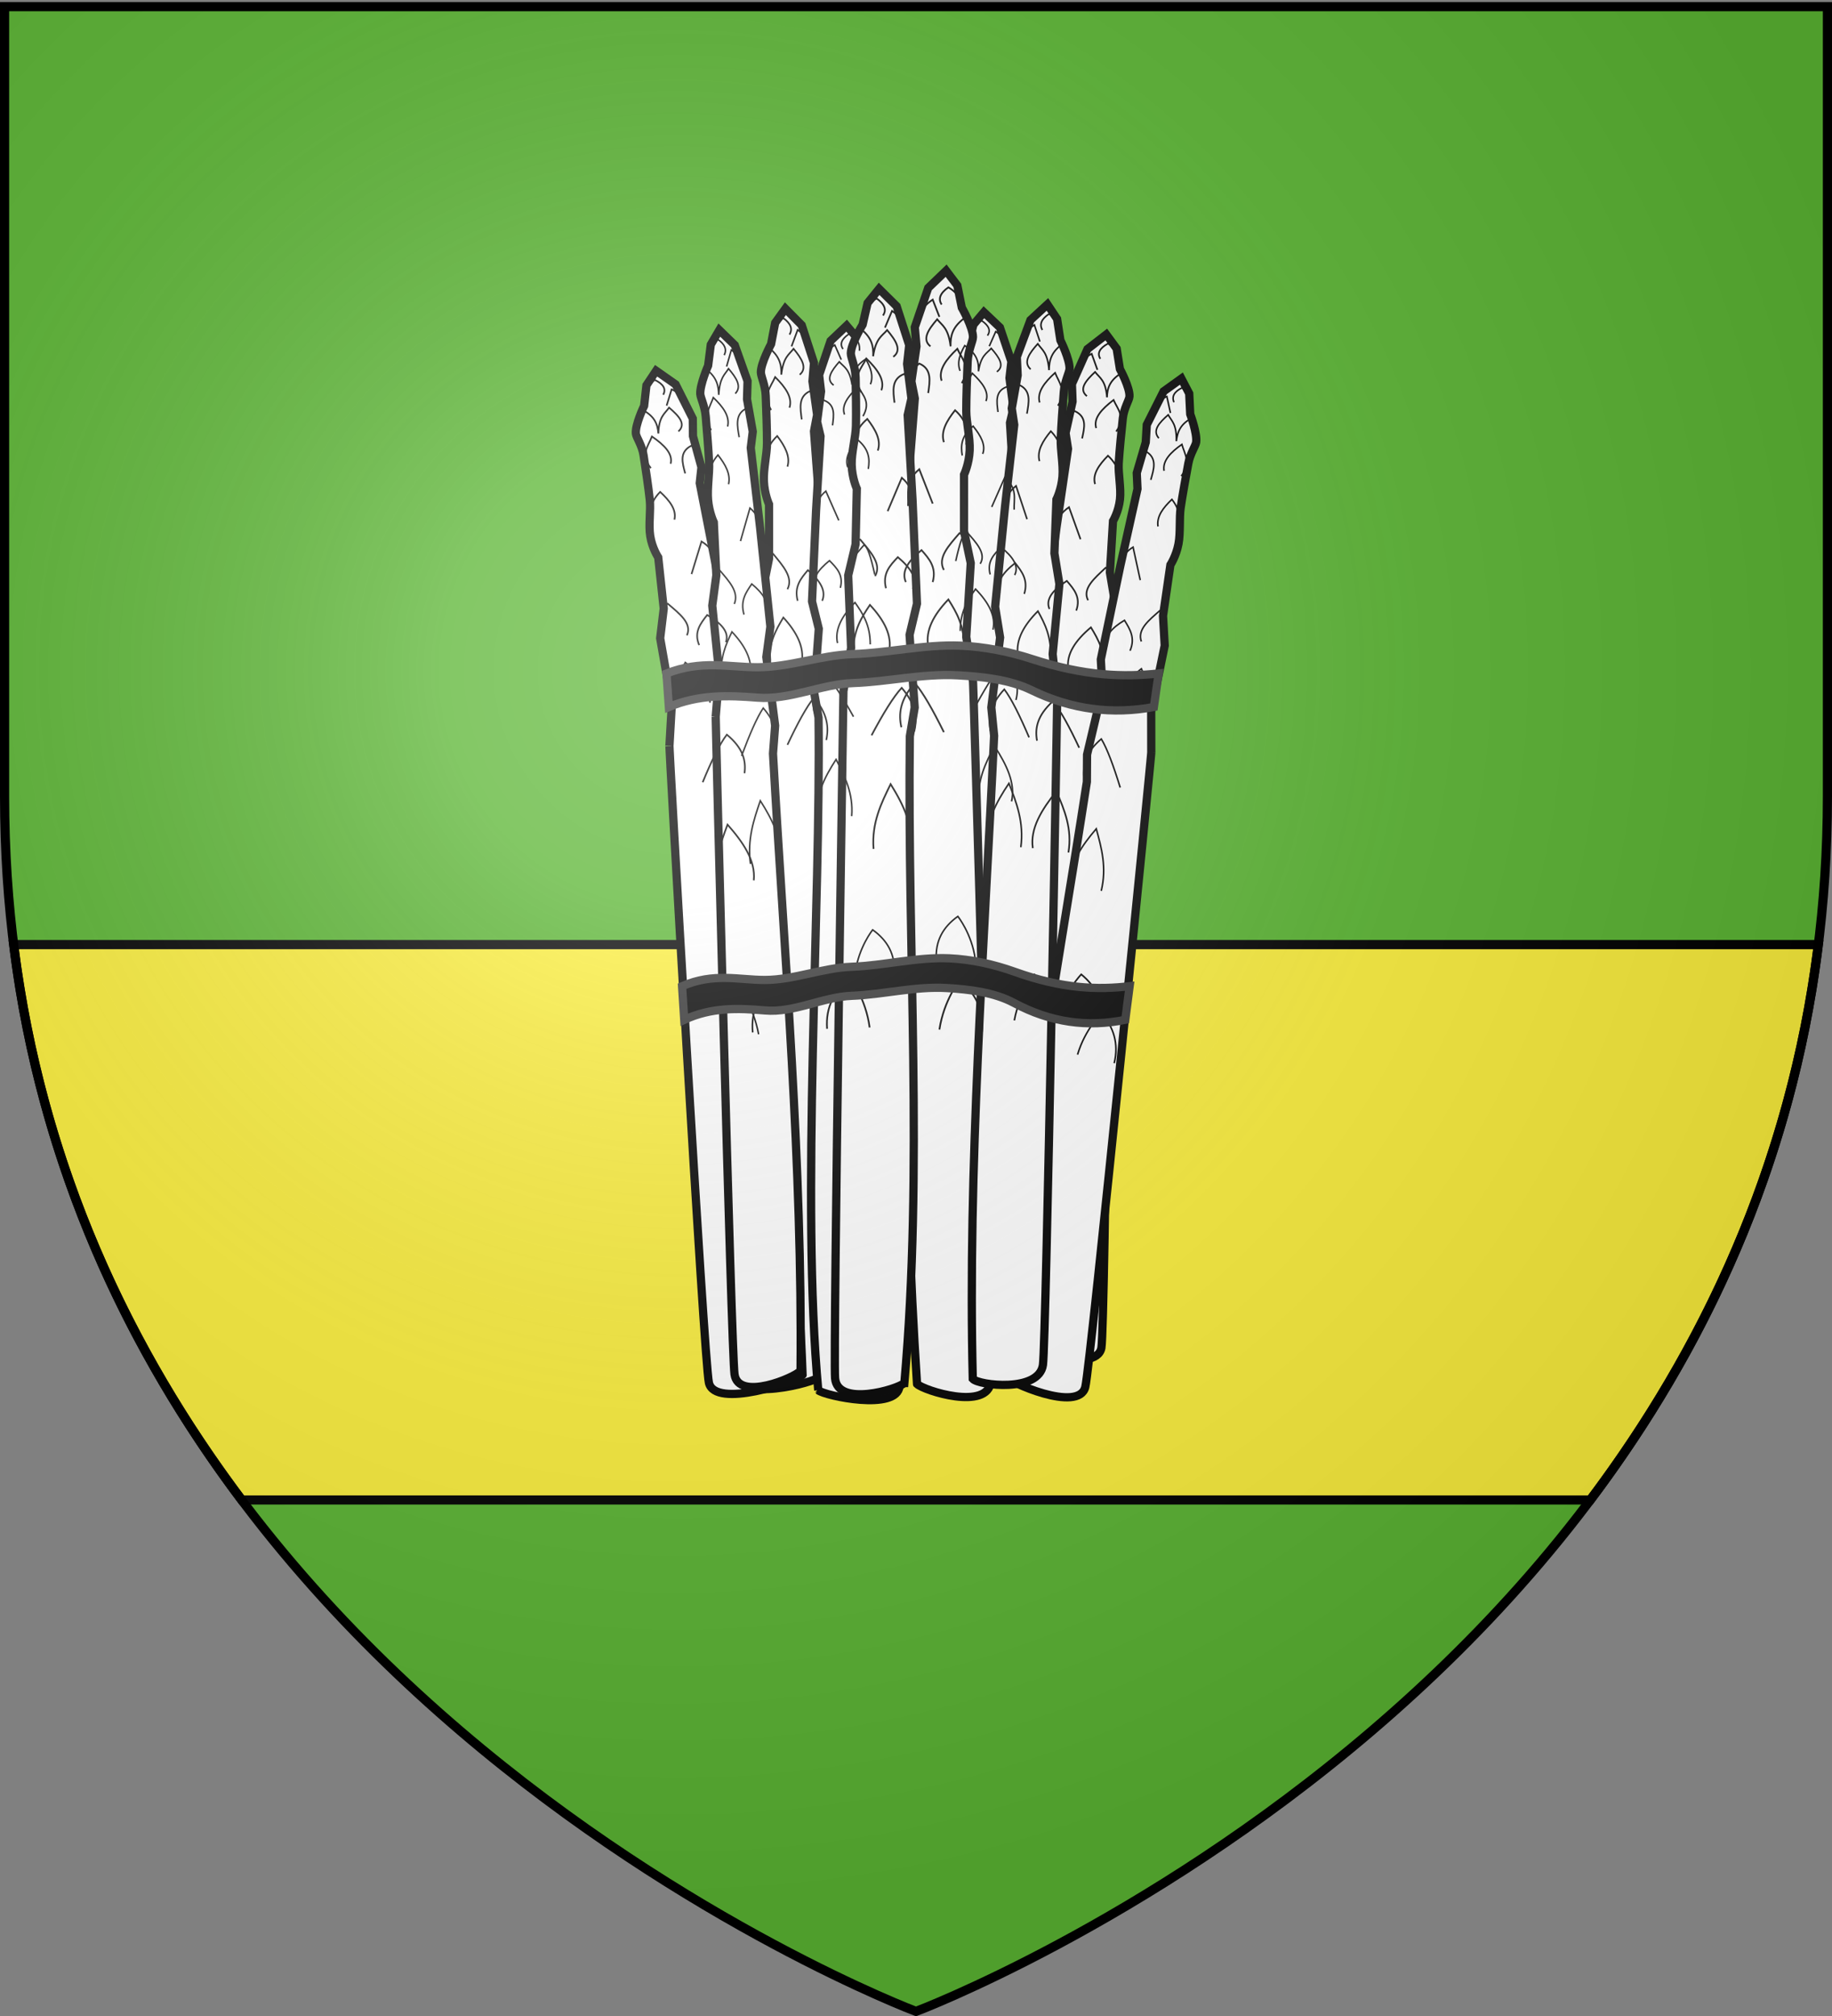 <svg xmlns="http://www.w3.org/2000/svg" xmlns:xlink="http://www.w3.org/1999/xlink" height="660" width="600" version="1.0"><rect width="100%" height="100%" fill="#808080" stroke="none"/><defs><radialGradient xlink:href="#a" id="b" gradientUnits="userSpaceOnUse" gradientTransform="matrix(1.353 0 0 1.349 -77.63 -85.747)" cx="221.445" cy="226.331" fx="221.445" fy="226.331" r="300"/><linearGradient id="a"><stop style="stop-color:white;stop-opacity:.314" offset="0"/><stop offset=".19" style="stop-color:white;stop-opacity:.251"/><stop style="stop-color:#6b6b6b;stop-opacity:.125" offset=".6"/><stop style="stop-color:black;stop-opacity:.125" offset="1"/></linearGradient></defs><g style="display:inline"><path style="fill:#5ab532;fill-opacity:1;fill-rule:evenodd;stroke:none;stroke-width:1px;stroke-linecap:butt;stroke-linejoin:miter;stroke-opacity:1" d="M300 658.5s298.5-112.32 298.5-397.772V2.176H1.5v258.552C1.5 546.18 300 658.5 300 658.5z"/><path style="fill:#fcef3c;fill-opacity:1;fill-rule:evenodd;stroke:#000;stroke-width:3;stroke-linecap:butt;stroke-linejoin:miter;stroke-opacity:1;display:inline;stroke-miterlimit:4;stroke-dasharray:none" d="M4.469 309.25c9.084 73.035 38.133 133.205 74.687 181.813h441.688c36.554-48.608 65.603-108.778 74.687-181.813H4.47z"/><path d="M268.602 450.678c-2.059 2.08-27.17 8.488-28.109-.771-.761-7.51 8.7-224.502 8.7-219.962l2.008-13.892-1.338-23.154 2.008-10.033v-17.752s-1.52-3.351-1.695-7.654c-.16-3.956 1.025-8.715 1.025-12.412 0-4.504-.228-10.586-.417-15.483-.136-3.494-1.59-6.386-1.59-7.671 0-3.087 3.346-9.262 3.346-9.262l1.338-6.946 3.347-4.63 5.354 5.402 4.015 12.349-.504 6.02 1.521 10.985-1.017 5.377 2.008 27.013 2.008 33.187-2.008 10.033 2.008 23.154-1.262 9.268c.626 68.945 3.546 137.89-.746 206.834z" style="fill:#fff;fill-opacity:1;fill-rule:evenodd;stroke:#000;stroke-width:2.7;stroke-linecap:butt;stroke-linejoin:miter;stroke-miterlimit:4;stroke-opacity:1;stroke-dasharray:none"/><path d="M267.983 455.15c2.101 1.813 25.886 6.945 26.635-1.379.607-6.75-6.77-235.873-6.677-231.803l-2.291-12.405.863-20.79-2.213-8.946-.363-15.914s1.45-3.042 1.536-6.903c.08-3.55-1.203-7.788-1.279-11.102-.092-4.038.011-9.496.1-13.89.065-3.137 1.46-5.764 1.433-6.917-.063-2.767-3.535-8.22-3.535-8.22l-1.48-6.195-3.44-4.07-5.243 4.974-3.761 11.17.628 5.384-1.296 9.885 1.127 4.795-1.454 24.266-1.327 29.8 2.213 8.947-1.533 20.806 1.452 8.278c.786 61.823-5.798 158.526-.095 220.23zM326.45 415.93c-2.102 1.813-27.338 6.944-28.086-1.38-.607-6.75 13.299-201.05 13.206-196.98l2.291-12.404-.863-20.79 2.213-8.946.363-15.914s-1.45-3.042-1.536-6.903c-.08-3.55 1.203-7.788 1.279-11.102.092-4.038-.011-9.496-.1-13.89-.065-3.137-1.46-5.764-1.433-6.917.063-2.767 3.535-8.22 3.535-8.22l1.48-6.195 3.44-4.07 5.243 4.974 3.761 11.169-.628 5.385 1.296 9.885-1.126 4.795 1.453 24.266 1.327 29.8-2.213 8.947 1.533 20.806-1.452 8.277c-.786 61.824.72 123.703-4.984 185.407z" style="fill:#fff;fill-opacity:1;fill-rule:evenodd;stroke:#000;stroke-width:2.7;stroke-linecap:butt;stroke-linejoin:miter;stroke-miterlimit:4;stroke-opacity:1;stroke-dasharray:none"/><path d="M300.339 453.095c2.254 2.167 23.156 8.848 24.184-.805.833-7.828-5.863-234.037-5.863-229.304l-2.199-14.482 1.466-24.137-2.199-10.46v-18.505s1.665-3.494 1.856-7.98c.175-4.124-1.123-9.085-1.123-12.94 0-4.695.25-11.034.458-16.14.148-3.642 1.74-6.656 1.74-7.996 0-3.219-3.663-9.655-3.663-9.655l-1.466-7.242-3.664-4.827-5.863 5.632-4.397 12.873.552 6.277-1.666 11.45 1.114 5.606-2.199 28.16-2.198 34.597 2.198 10.46-2.198 24.137 1.382 9.661c-.686 71.873-.952 143.747 3.748 215.62z" style="fill:#fff;fill-opacity:1;fill-rule:evenodd;stroke:#000;stroke-width:2.7;stroke-linecap:butt;stroke-linejoin:miter;stroke-miterlimit:4;stroke-opacity:1;stroke-dasharray:none"/><path d="M296.189 452.774c-2.301 2.07-21.873 7.93-22.693-1.574-.664-7.709 2.837-229.571 2.735-224.924l2.51-14.165-.946-23.739 2.423-10.214.398-18.172s-1.589-3.473-1.683-7.883c-.086-4.053 1.318-8.892 1.4-12.677.102-4.61-.011-10.842-.11-15.86-.07-3.581-1.597-6.581-1.568-7.897.07-3.16 3.871-9.388 3.871-9.388l1.622-7.073 3.767-4.647 5.74 5.68 4.118 12.753-.687 6.15 1.42 11.286-1.235 5.476 1.592 27.708 1.453 34.028-2.423 10.215 1.678 23.757-1.59 9.453c-.86 70.593 4.453 141.25-1.792 211.707zM262.852 450.11c-2.03 2.203-28.717 11.2-30.68 2.57-1.593-7-13.375-212.967-12.913-208.681l.772-13.351-3.814-21.702 1.165-9.708-1.806-16.758s-1.997-2.986-2.624-7.028c-.577-3.716.23-8.348-.147-11.838-.459-4.252-1.326-9.967-2.03-14.568-.504-3.283-2.382-5.842-2.512-7.055-.314-2.915 2.7-9.137 2.7-9.137l.75-6.714 3.173-4.765 6.378 4.472 5.629 11.187.063 5.743 2.775 10.192-.56 5.195 4.935 25.267 5.563 31.095-1.165 9.708 4.542 21.623-.431 8.898c7.698 65.015 17.894 129.762 20.237 195.354z" style="fill:#fff;fill-opacity:1;fill-rule:evenodd;stroke:#000;stroke-width:2.7;stroke-linecap:butt;stroke-linejoin:miter;stroke-miterlimit:4;stroke-opacity:1;stroke-dasharray:none"/><path d="M262.185 448.767c-1.752 2.17-20.345 10.13-21.622 1.15-1.035-7.282-6.368-219.858-6.155-215.424l1.152-13.704-2.287-22.524 1.334-9.935-.832-17.338s-1.523-3.17-1.88-7.361c-.33-3.853.512-8.582.338-12.193-.21-4.399-.7-10.323-1.1-15.093-.286-3.404-1.728-6.13-1.788-7.385-.145-3.015 2.572-9.272 2.572-9.272l.877-6.875 2.789-4.75 5.062 4.914 4.186 11.789-.171 5.915 1.881 10.625-.661 5.32 3.069 26.248 3.359 32.277-1.334 9.936 2.889 22.478-.7 9.137c3.793 67.296 9.647 134.436 9.022 202.065zM329.95 440.147c2.131 2.105 29.214 9.83 30.767 1.116 1.26-7.067 3.29-213.36 3.032-209.057l-1.403-13.3 2.784-21.858-1.623-9.642 1.012-16.825s1.853-3.077 2.288-7.143c.4-3.74-.623-8.328-.412-11.832.257-4.27.853-10.019 1.34-14.648.346-3.303 2.101-5.948 2.175-7.166.176-2.926-3.13-8.999-3.13-8.999l-1.067-6.671-3.394-4.61-6.16 4.77-5.093 11.44.208 5.74-2.29 10.31.806 5.164-3.735 25.471-4.087 31.324 1.623 9.642-3.515 21.814.851 8.867c-4.616 65.307-11.738 130.463-10.978 196.093z" style="fill:#fff;fill-opacity:1;fill-rule:evenodd;stroke:#000;stroke-width:2.7;stroke-linecap:butt;stroke-linejoin:miter;stroke-miterlimit:4;stroke-opacity:1;stroke-dasharray:none"/><path d="M328.552 450.199c1.679 2.289 24.736 12.43 26.889 3.895 1.746-6.923 22.23-212.132 21.613-207.87l-.025-13.369 4.424-21.51-.55-9.747 2.414-16.66s1.904-2.896 2.655-6.906c.69-3.686.208-8.348.71-11.817.613-4.228 1.657-9.898 2.503-14.463.604-3.257 2.384-5.731 2.558-6.938.42-2.897-1.93-9.242-1.93-9.242l-.33-6.74-2.56-4.895-5.836 4.19-5.505 10.93-.337 5.734-2.944 10.059.238 5.213-5.585 25.023-6.425 30.817.55 9.747-5.062 21.4-.057 8.906c-9.97 64.604-22.125 128.83-27.408 194.243z" style="fill:#fff;fill-opacity:1;fill-rule:evenodd;stroke:#000;stroke-width:2.7;stroke-linecap:butt;stroke-linejoin:miter;stroke-miterlimit:4;stroke-opacity:1;stroke-dasharray:none"/><path d="M318.596 451.412c1.98 2.16 21.7 4.554 22.983-4.597 1.042-7.42 4.834-223.314 4.664-218.807l-1.486-13.886 2.203-22.928-1.63-10.056.663-17.625s1.644-3.258 1.98-7.522c.307-3.92-.699-8.701-.56-12.372.168-4.472.623-10.5.996-15.354.266-3.463 1.827-6.267 1.875-7.543.116-3.065-2.997-9.35-2.997-9.35l-1.077-6.96-3.17-4.752-5.552 5.117-4.474 12.075.28 6.002-1.932 10.836.815 5.386-3.016 26.729-3.248 32.86 1.631 10.054-2.872 22.898.915 9.26c-3.205 68.428-8.7 141.88-6.991 210.535z" style="fill:#fff;fill-opacity:1;fill-rule:evenodd;stroke:#000;stroke-width:2.7;stroke-linecap:butt;stroke-linejoin:miter;stroke-miterlimit:4;stroke-opacity:1;stroke-dasharray:none"/><g style="stroke:#000;stroke-opacity:1"><path style="fill:none;fill-rule:evenodd;stroke:#000;stroke-width:.534;stroke-linecap:butt;stroke-linejoin:miter;stroke-miterlimit:4;stroke-dasharray:none;stroke-opacity:1" d="M259.232 337.225c-1.338-9.262-6.023-15.436-6.023-15.436-4.722 3.966-7.32 9.157-6.693 16.207m16.063-121.171c.869-4.888-1.545-9.776-6.024-14.664-2.467 4.1-4.84 8.31-4.684 15.435m6.023-24.697c2.025-3.859-1.525-7.718-4.685-11.577-1.115.119-2.23 4.535-3.346 10.805m8.031-39.361c1.022-3.345-.833-6.69-3.346-10.034-3.793 3.602-3.974 7.204-3.347 10.806m16.063-16.208c.442-3.087 1.798-6.175-2.008-9.262-3.84 1.727-3.174 5.534-2.677 9.262m-4.016-3.86c1.07-3.344-1.326-6.688-4.685-10.032-1.395 3.163-4.13 5.71-1.338 10.805m9.37-11.577c2.648-2.193.621-5.283-2.008-8.49-1.523 1.982-3.328 2.656-4.016 8.49.05-3.087-.341-6.175-4.685-9.262-1.492 3.087-2.497 6.175-1.338 9.262m16.062-6.175c-.719-2.83-.584-5.66-4.685-8.49l-2.008 5.403m-.669-3.859c1.116-1.8.446-3.601-2.008-5.402-3.348 2.058-3.51 4.116-3.346 6.174m16.063 86.379c1.43-3.344-.78-6.689-4.685-10.033-2.255 2.687-4.57 5.34-3.347 10.033m9.37 45.598c.897-4.201.412-8.668-4.016-13.892-2.42 2.932-5.388 8.392-8.7 15.436"/><path d="M280.104 318.388c1.148-8.336 5.705-13.985 5.705-13.985 4.802 3.44 7.505 8.03 7.023 14.366m-24.62-52.012c-1.346-5.967 1.657-12.04 5.61-18.137 2.857 5.557 5.698 11.123 5.111 18.567m-4.642-56.654c-.969-4.361 1.344-8.802 5.721-13.294 2.55 3.617 5.009 7.333 5 13.724m-6.528-21.994c-2.103-3.41 1.366-6.956 4.447-10.493 1.117.08 2.323 4.011 3.566 9.605m-19.13-16.84c.133-3.464-1.192-6.893 3.109-10.46l4.236 9.589m2.95-17.38c-1.09-2.973.695-6.017 3.14-9.076 3.865 3.136 4.12 6.36 3.566 9.605m-16.39-14.138c-.505-2.757-1.923-5.491 1.818-8.352 3.875 1.455 3.286 4.883 2.866 8.238m3.935-3.558c-1.137-2.972 1.189-6.029 4.478-9.11 1.46 2.803 4.246 5.019 1.56 9.655m-9.605-10.15c-2.692-1.9-.73-4.72 1.834-7.66 1.562 1.74 3.381 2.3 4.188 7.513-.113-2.766.215-5.544 4.494-8.417 1.556 2.73 2.623 5.474 1.528 8.27m-16.185-5.143c.661-2.555.469-5.088 4.51-7.725l2.118 4.794m.59-3.476c-1.152-1.587-.52-3.218 1.897-4.892 3.389 1.763 3.594 3.604 3.471 5.453m-14.287 77.83c-1.5-2.963.641-6.015 4.478-9.11 2.309 2.355 4.677 4.677 3.55 8.914m-8.432 41.107c-.983-3.744-.59-7.76 3.73-12.553 2.48 2.57 5.56 7.393 9.014 13.626M319.407 313.99c-1.148-8.335-5.705-13.984-5.705-13.984-4.802 3.44-7.505 8.03-7.023 14.366m24.62-52.012c1.346-5.967-1.657-12.04-5.61-18.137-2.857 5.557-5.698 11.123-5.111 18.567m4.642-56.654c.97-4.361-1.344-8.802-5.721-13.294-2.55 3.617-5.009 7.333-5 13.724m6.528-21.994c2.103-3.41-1.366-6.956-4.447-10.493-1.117.079-2.323 4.011-3.566 9.605m19.13-16.84c-.133-3.464 1.192-6.893-3.109-10.46l-4.236 9.588m-2.95-17.379c1.09-2.973-.695-6.017-3.14-9.076-3.865 3.136-4.12 6.36-3.566 9.604m16.39-14.137c.505-2.757 1.923-5.491-1.818-8.352-3.875 1.455-3.286 4.883-2.866 8.238m-3.935-3.558c1.137-2.972-1.189-6.029-4.478-9.11-1.46 2.803-4.246 5.019-1.56 9.655m9.605-10.15c2.692-1.9.73-4.721-1.834-7.66-1.562 1.74-3.381 2.3-4.188 7.513.113-2.767-.215-5.544-4.494-8.418-1.556 2.732-2.623 5.475-1.528 8.27m16.185-5.142c-.661-2.555-.469-5.088-4.51-7.726l-2.118 4.795m-.59-3.476c1.152-1.587.52-3.218-1.897-4.893-3.389 1.764-3.594 3.605-3.471 5.454m14.287 77.83c1.5-2.963-.641-6.015-4.478-9.11-2.309 2.355-4.677 4.677-3.55 8.914m8.432 41.107c.983-3.745.59-7.76-3.73-12.553-2.48 2.57-5.559 7.392-9.014 13.626" style="fill:none;fill-rule:evenodd;stroke:#000;stroke-width:.505;stroke-linecap:butt;stroke-linejoin:miter;stroke-miterlimit:4;stroke-dasharray:none;stroke-opacity:1"/><path style="fill:none;fill-rule:evenodd;stroke:#000;stroke-width:.57;stroke-linecap:butt;stroke-linejoin:miter;stroke-miterlimit:4;stroke-dasharray:none;stroke-opacity:1" d="M307.667 337.056c1.466-9.655 6.596-16.091 6.596-16.091 5.17 4.134 8.015 9.546 7.328 16.896m-17.588-126.319c-.952-5.095 1.691-10.19 6.596-15.287 2.701 4.276 5.299 8.665 5.13 16.092m-6.596-25.746c-2.217-4.023 1.67-8.046 5.13-12.07 1.221.124 2.443 4.729 3.664 11.265m-20.52-20.114c.232-4.023-1.132-8.046 3.664-12.07l4.398 11.265m3.664-20.114c-1.12-3.487.911-6.973 3.664-10.46 4.153 3.755 4.35 7.51 3.664 11.264m-17.588-16.896c-.484-3.218-1.969-6.437 2.198-9.655 4.206 1.8 3.476 5.769 2.932 9.655m4.397-4.023c-1.17-3.486 1.452-6.973 5.13-10.46 1.528 3.299 4.522 5.953 1.466 11.265m-10.26-12.069c-2.9-2.285-.681-5.507 2.198-8.85 1.667 2.066 3.645 2.769 4.397 8.85-.054-3.218.374-6.436 5.13-9.655 1.635 3.219 2.735 6.437 1.466 9.655m-17.588-6.436c.787-2.95.64-5.9 5.13-8.85l2.198 5.631m.733-4.023c-1.221-1.877-.489-3.754 2.199-5.632 3.666 2.146 3.844 4.291 3.664 6.437m-17.589 90.048c-1.567-3.487.853-6.973 5.13-10.46 2.47 2.802 5.004 5.567 3.665 10.46m-10.26 47.534c-.983-4.38-.451-9.036 4.397-14.482 2.65 3.057 5.9 8.749 9.527 16.092"/><path d="M284.813 336.374c-1.257-9.518-6.247-15.969-6.247-15.969-5.259 3.928-8.218 9.17-7.69 16.405m26.958-59.391c1.475-6.813-1.814-13.748-6.143-20.71-3.128 6.346-6.239 12.701-5.596 21.201m5.083-64.691c1.061-4.98-1.472-10.05-6.265-15.18-2.793 4.13-5.484 8.374-5.475 15.671m7.148-25.113c2.304-3.894-1.495-7.944-4.868-11.982-1.224.09-2.544 4.58-3.906 10.967m20.947-19.228c-.145-3.956 1.306-7.872-3.403-11.944l-4.639 10.948m-3.23-19.844c1.194-3.395-.761-6.87-3.438-10.364-4.232 3.58-4.511 7.263-3.906 10.967m17.947-16.143c.554-3.148 2.107-6.27-1.99-9.537-4.243 1.661-3.598 5.576-3.138 9.406m-4.31-4.062c1.246-3.394-1.3-6.884-4.903-10.402-1.599 3.2-4.649 5.73-1.708 11.024m10.517-11.59c2.949-2.17.8-5.39-2.007-8.746-1.711 1.986-3.703 2.626-4.587 8.578.125-3.158-.235-6.33-4.92-9.611-1.704 3.119-2.873 6.25-1.673 9.443m17.722-5.872c-.724-2.917-.513-5.81-4.938-8.821l-2.32 5.474m-.646-3.969c1.262-1.812.57-3.674-2.076-5.586-3.712 2.013-3.936 4.115-3.802 6.227m15.645 88.87c1.642-3.383-.702-6.868-4.903-10.4-2.529 2.688-5.122 5.339-3.889 10.177m9.234 46.938c1.077-4.275.646-8.861-4.084-14.333-2.715 2.934-6.087 8.44-9.87 15.558" style="fill:none;fill-rule:evenodd;stroke:#000;stroke-width:.565;stroke-linecap:butt;stroke-linejoin:miter;stroke-miterlimit:4;stroke-dasharray:none;stroke-opacity:1"/><path d="M246.873 288.196c.636-6.457-3.464-12.403-8.6-18.237-2.332 6.242-4.647 12.492-2.98 20.223m-2.797-60.14c.449-4.717-2.677-9.049-8.05-13.138-2.269 4.161-4.423 8.415-3.53 15.123m4.045-24.023c1.812-3.881-2.445-7.108-6.279-10.38-1.202.243-1.967 4.543-2.543 10.593m18.438-20.415c-.623-3.618.34-7.407-4.822-10.536l-3.272 10.672m-5.606-17.823c.772-3.278-1.587-6.217-4.665-9.08-3.762 3.846-3.592 7.267-2.543 10.594m15.838-17.186c.167-2.967 1.328-6.04-3.129-8.508-4.006 2.081-2.892 5.596-1.972 9.057m-4.764-3.171c.823-3.283-2.125-6.16-6.122-8.923-1.197 3.15-3.915 5.875-.357 10.358m9.022-12.029c2.66-2.38.14-5.06-3.05-7.78-1.455 2.05-3.353 2.899-3.507 8.487-.26-2.92-1-5.79-6.043-8.194-1.311 3.09-2.091 6.122-.515 8.9m16.859-7.713c-1.071-2.588-1.213-5.275-5.965-7.465l-1.636 5.336m-1.121-3.565c1.03-1.831.119-3.453-2.736-4.865-3.435 2.336-3.404 4.298-3.015 6.222m26.278 79.663c1.218-3.326-1.529-6.224-6.122-8.923-2.18 2.802-4.431 5.578-2.622 9.865m14.842 41.948c.549-4.07-.434-8.23-5.786-12.644-2.337 3.053-5.013 8.556-7.901 15.594" style="fill:none;fill-rule:evenodd;stroke:#000;stroke-width:.544;stroke-linecap:butt;stroke-linejoin:miter;stroke-miterlimit:4;stroke-dasharray:none;stroke-opacity:1"/><path style="fill:none;fill-rule:evenodd;stroke:#000;stroke-width:.501;stroke-linecap:butt;stroke-linejoin:miter;stroke-miterlimit:4;stroke-dasharray:none;stroke-opacity:1" d="M248.452 338.592c-1.636-8.955-6.134-14.668-6.134-14.668-4.055 4.194-6.145 9.44-5.252 16.283m18.293-58.876c.773-6.615-2.362-12.935-6.351-19.19-2.157 6.311-4.3 12.63-3.232 20.67m.04-62.04c.552-4.832-1.845-9.443-6.097-13.914-2.024 4.173-3.958 8.446-3.485 15.394m4.253-24.53c1.638-3.906-1.73-7.435-4.75-10.99-.997.192-1.792 4.58-2.5 10.78m15.929-20.115c-.37-3.754.567-7.608-3.548-11.08l-3.101 10.825m-3.91-18.618c.761-3.336-1.061-6.477-3.476-9.573-3.238 3.775-3.232 7.305-2.5 10.78m13.669-16.918c.253-3.045 1.326-6.152-2.237-8.91-3.37 1.947-2.592 5.62-1.971 9.227m-3.788-3.497c.803-3.338-1.505-6.443-4.679-9.482-1.105 3.185-3.442 5.857-.696 10.644m7.874-11.942c2.277-2.32.311-5.202-2.2-8.155-1.276 2.038-2.866 2.82-3.21 8.564-.1-3.019-.596-6.008-4.642-8.729-1.197 3.117-1.954 6.2-.769 9.137m14.14-7.119c-.78-2.715-.791-5.488-4.607-7.974l-1.55 5.412m-.782-3.724c.917-1.834.232-3.547-2.057-5.14-2.91 2.237-2.96 4.258-2.716 6.257m18.475 83.277c1.13-3.363-1.013-6.48-4.678-9.482-1.9 2.778-3.855 5.526-2.536 10.027m10.553 43.9c.61-4.164-.036-8.494-4.258-13.296-2.037 3.027-4.447 8.562-7.092 15.665"/><path d="M346.66 333.228c1.99-8.69 7.463-14.234 7.463-14.234 4.935 4.07 7.478 9.16 6.391 15.802m-22.259-57.137c-.94-6.42 2.874-12.552 7.728-18.623 2.625 6.125 5.232 12.258 3.933 20.059m-.05-60.205c-.67-4.69 2.246-9.165 7.42-13.503 2.463 4.049 4.816 8.196 4.24 14.938m-5.175-23.805c-1.993-3.79 2.107-7.215 5.781-10.665 1.212.186 2.18 4.446 3.042 10.462m-19.383-19.52c.451-3.644-.69-7.384 4.318-10.753l3.773 10.505m4.757-18.068c-.926-3.237 1.292-6.285 4.23-9.29 3.94 3.663 3.932 7.089 3.042 10.461m-16.633-16.418c-.307-2.955-1.613-5.97 2.723-8.646 4.1 1.89 3.154 5.453 2.398 8.954m4.61-3.393c-.979-3.24 1.83-6.253 5.692-9.202 1.345 3.09 4.188 5.683.847 10.33m-9.581-11.59c-2.77-2.252-.379-5.048 2.678-7.915 1.551 1.979 3.487 2.737 3.905 8.311.122-2.93.725-5.83 5.649-8.47 1.456 3.024 2.378 6.016.935 8.866m-17.205-6.908c.948-2.635.962-5.326 5.605-7.739l1.887 5.253m.951-3.614c-1.116-1.78-.282-3.443 2.503-4.988 3.542 2.17 3.603 4.132 3.305 6.072M343.7 199.37c-1.374-3.264 1.232-6.289 5.693-9.202 2.31 2.696 4.69 5.362 3.085 9.73m-12.841 42.603c-.741-4.04.044-8.243 5.181-12.903 2.478 2.938 5.412 8.309 8.63 15.202" style="fill:none;fill-rule:evenodd;stroke:#000;stroke-width:.544;stroke-linecap:butt;stroke-linejoin:miter;stroke-miterlimit:4;stroke-dasharray:none;stroke-opacity:1"/><path style="fill:none;fill-rule:evenodd;stroke:#000;stroke-width:.511;stroke-linecap:butt;stroke-linejoin:miter;stroke-miterlimit:4;stroke-dasharray:none;stroke-opacity:1" d="M352.904 345.259c2.534-8.473 7.838-13.498 7.838-13.498 3.96 4.499 5.73 9.798 4.173 16.312m-14.346-58.9c-.243-6.477 3.66-12.238 8.468-17.844 1.747 6.336 3.478 12.678 1.631 20.328m5.415-59.947c-.163-4.73 2.801-8.921 7.733-12.773 1.794 4.254 3.482 8.596 2.366 15.257m-2.382-24.17c-1.405-3.954 2.502-6.992 6.038-10.095 1.047.295 1.509 4.623 1.72 10.691m-15.234-21.188c.727-3.587.064-7.414 4.763-10.315l2.357 10.8m5.812-17.559c-.52-3.306 1.703-6.14 4.553-8.866 3.123 4.003 2.806 7.413 1.72 10.69m-13.103-17.85c-.001-2.97-.873-6.09 3.173-8.363 3.425 2.253 2.272 5.715 1.291 9.133m4.351-2.962c-.564-3.315 2.173-6.06 5.828-8.647.9 3.199 3.16 6.038-.193 10.36m-7.354-12.404c-2.226-2.493.125-5.06 3.067-7.638 1.181 2.11 2.81 3.04 2.672 8.628.372-2.906 1.165-5.74 5.723-7.923 1.003 3.143 1.54 6.205.017 8.912m-14.466-8.434c1.07-2.538 1.326-5.216 5.618-7.198l1.179 5.4m1.162-3.511c-.818-1.874.064-3.454 2.648-4.74 2.91 2.481 2.786 4.44 2.349 6.344m-27.049 78.43c-.909-3.374 1.652-6.15 5.829-8.647 1.782 2.893 3.628 5.763 1.824 9.966m-15.127 41.256c-.284-4.09.786-8.203 5.715-12.379 1.908 3.15 3.994 8.762 6.192 15.917"/><path d="M332.2 334.065c1.684-9.134 6.596-15.049 6.596-15.049 4.57 4.157 6.97 9.431 6.08 16.403m-21.21-59.324c-.958-6.698 2.43-13.194 6.77-19.646 2.49 6.355 4.967 12.718 3.9 20.907m-.976-62.994c-.685-4.893 1.91-9.635 6.567-14.282 2.311 4.186 4.524 8.476 4.103 15.543m-15.043-45.22c.356-3.822-.744-7.711 3.777-11.34l3.608 10.914m4.065-19.004c-.896-3.368 1.082-6.603 3.719-9.808 3.654 3.752 3.7 7.336 2.939 10.884m-15.442-16.836c-.327-3.085-1.566-6.213 2.352-9.103 3.773 1.893 2.964 5.641 2.328 9.32m4.157-3.646c-.943-3.37 1.575-6.58 5.056-9.746 1.276 3.206 3.913 5.86.933 10.79m-8.928-11.928c-2.564-2.299-.424-5.274 2.323-8.336 1.447 2.038 3.226 2.79 3.695 8.615.065-3.068.572-6.115 5.027-8.98 1.376 3.135 2.264 6.247.99 9.258m-15.817-6.873c.825-2.776.796-5.593 4.999-8.213l1.804 5.457m.813-3.8c-1.047-1.84-.311-3.597 2.208-5.272 3.268 2.198 3.354 4.25 3.112 6.285m-19.279 85.025c-1.305-3.386 1.028-6.605 5.056-9.745 2.152 2.773 4.366 5.513 2.968 10.117m-11.067 44.842c-.739-4.213-.087-8.626 4.532-13.608 2.309 3.023 5.07 8.582 8.116 15.728" style="fill:none;fill-rule:evenodd;stroke:#000;stroke-width:.532;stroke-linecap:butt;stroke-linejoin:miter;stroke-miterlimit:4;stroke-dasharray:none;stroke-opacity:1"/></g><path d="M223.382 322.867c10.385-4.52 18.605-2.026 27.136-2.043 9.522-.019 18.91-3.982 28.35-4.318 10.677-.38 21.346-3.239 32.021-2.77 7.107.312 14.586 1.952 21.332 4.374 15.873 5.697 27.46 5.959 37.746 4.757l-1.423 11c-12.285 2.507-24.392.934-36.41-5.507-6.576-3.524-14.697-4.454-22.015-4.893-10.407-.625-20.787 2.141-31.2 2.546-9.43.366-18.828 5.636-28.415 4.787-8.733-.773-17.525-1.06-26.41 3.067l-.712-11zM218.277 220.485c11.42-4.509 20.46-2.022 29.84-2.038 10.471-.02 20.795-3.973 31.176-4.308 11.74-.38 23.472-3.23 35.211-2.763 7.815.31 16.04 1.947 23.458 4.363 17.454 5.684 30.195 5.945 41.507 4.746l-1.565 10.974c-13.51 2.5-26.823.932-40.039-5.494-7.23-3.516-16.16-4.443-24.208-4.882-11.443-.623-22.858 2.137-34.308 2.54-10.37.366-20.705 5.623-31.247 4.776-9.603-.771-19.272-1.058-29.043 3.06l-.782-10.974z" style="fill:#000;fill-opacity:1;stroke:#313131;stroke-width:2.7;stroke-miterlimit:4;stroke-opacity:1;stroke-dasharray:none"/></g><path d="M300 658.5s298.5-112.32 298.5-397.772V2.176H1.5v258.552C1.5 546.18 300 658.5 300 658.5z" style="opacity:1;fill:url(#b);fill-opacity:1;fill-rule:evenodd;stroke:none;stroke-width:1px;stroke-linecap:butt;stroke-linejoin:miter;stroke-opacity:1"/><path d="M300 658.5S1.5 546.18 1.5 260.728V2.176h597v258.552C598.5 546.18 300 658.5 300 658.5z" style="opacity:1;fill:none;fill-opacity:1;fill-rule:evenodd;stroke:#000;stroke-width:3;stroke-linecap:butt;stroke-linejoin:miter;stroke-miterlimit:4;stroke-dasharray:none;stroke-opacity:1"/></svg>